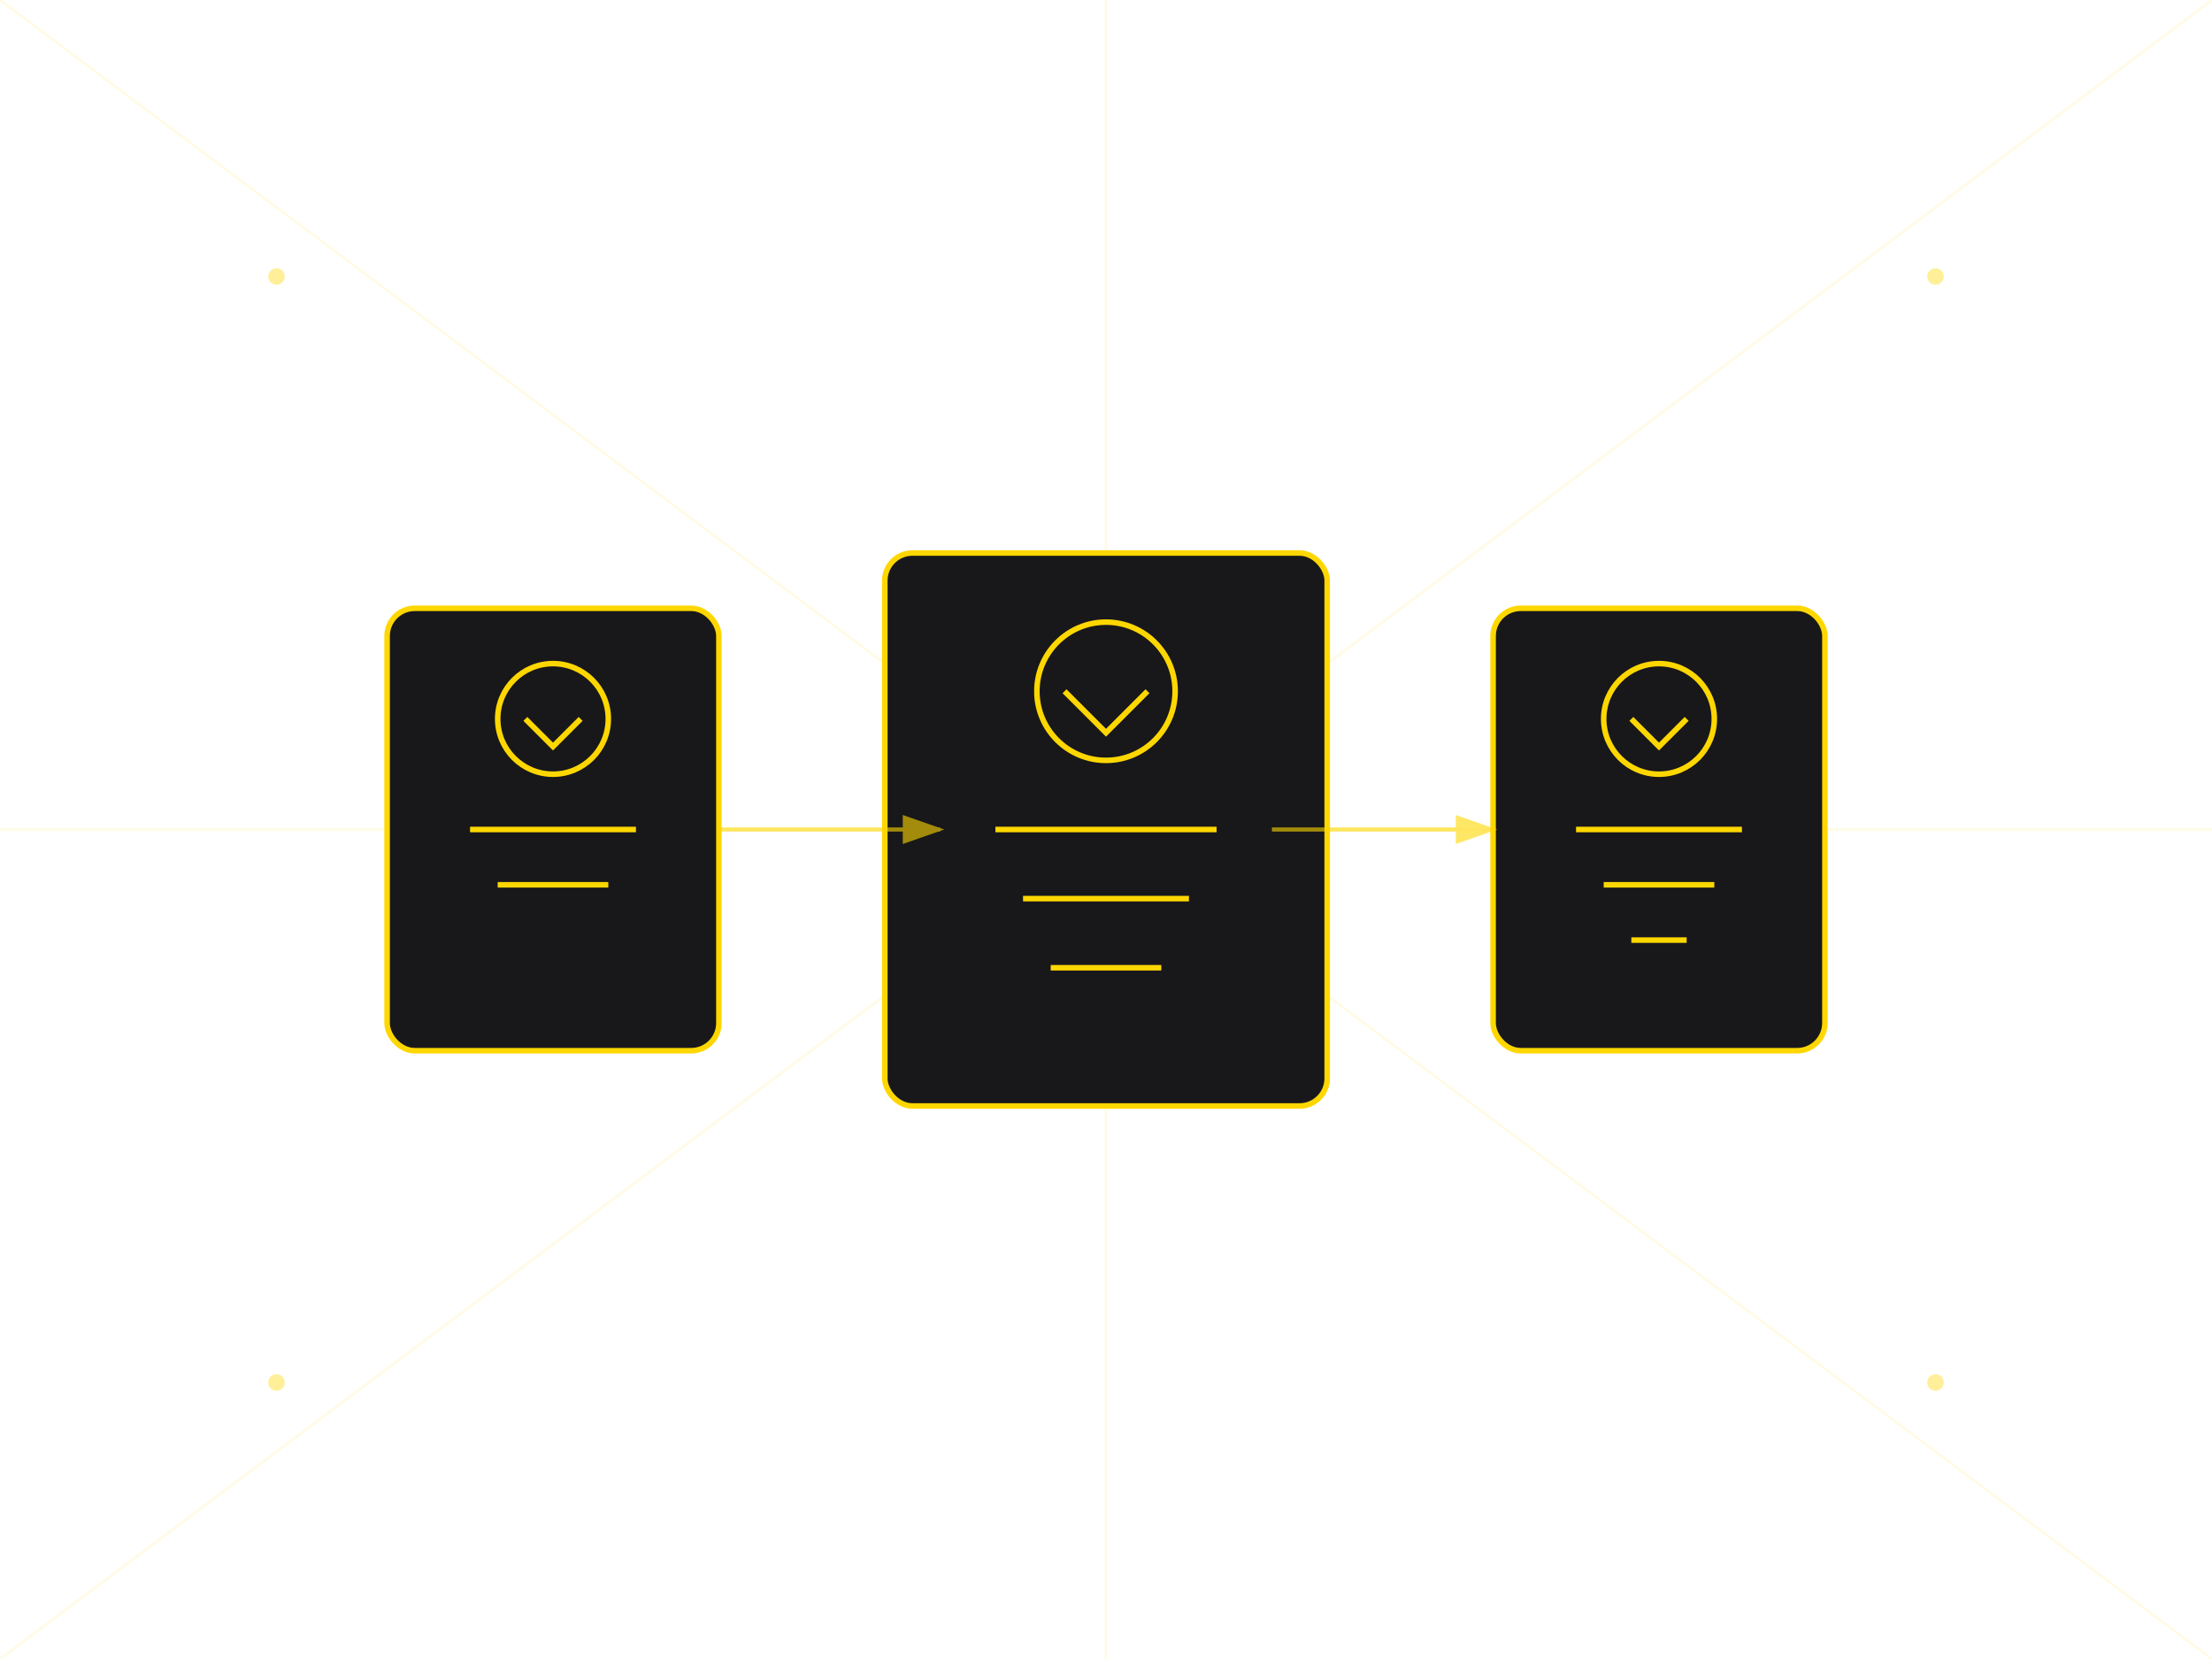 <?xml version="1.0" encoding="UTF-8"?>
<svg width="800" height="600" viewBox="0 0 800 600" fill="none" xmlns="http://www.w3.org/2000/svg">
  <!-- Background Elements -->
  <g opacity="0.1">
    <path d="M0,0 L800,600 M0,600 L800,0" stroke="#FFD700" stroke-width="1"/>
    <path d="M0,300 L800,300" stroke="#FFD700" stroke-width="1"/>
    <path d="M400,0 L400,600" stroke="#FFD700" stroke-width="1"/>
  </g>
  
  <!-- Value Tiers -->
  <g transform="translate(200,300)">
    <!-- Basic Tier -->
    <g stroke="#FFD700" stroke-width="2">
      <rect x="-60" y="-80" width="120" height="160" rx="10" fill="#18181b"/>
      <circle cx="0" cy="-40" r="20" fill="none"/>
      <path d="M-10,-40 L0,-30 L10,-40" stroke="#FFD700" fill="none"/>
      <path d="M-30,0 L30,0" stroke="#FFD700"/>
      <path d="M-20,20 L20,20" stroke="#FFD700"/>
    </g>
  </g>
  
  <g transform="translate(400,300)">
    <!-- Pro Tier -->
    <g stroke="#FFD700" stroke-width="2">
      <rect x="-80" y="-100" width="160" height="200" rx="10" fill="#18181b"/>
      <circle cx="0" cy="-50" r="25" fill="none"/>
      <path d="M-15,-50 L0,-35 L15,-50" stroke="#FFD700" fill="none"/>
      <path d="M-40,0 L40,0" stroke="#FFD700"/>
      <path d="M-30,25 L30,25" stroke="#FFD700"/>
      <path d="M-20,50 L20,50" stroke="#FFD700"/>
    </g>
  </g>
  
  <g transform="translate(600,300)">
    <!-- Enterprise Tier -->
    <g stroke="#FFD700" stroke-width="2">
      <rect x="-60" y="-80" width="120" height="160" rx="10" fill="#18181b"/>
      <circle cx="0" cy="-40" r="20" fill="none"/>
      <path d="M-10,-40 L0,-30 L10,-40" stroke="#FFD700" fill="none"/>
      <path d="M-30,0 L30,0" stroke="#FFD700"/>
      <path d="M-20,20 L20,20" stroke="#FFD700"/>
      <path d="M-10,40 L10,40" stroke="#FFD700"/>
    </g>
  </g>
  
  <!-- Connecting Arrows -->
  <g stroke="#FFD700" stroke-width="1.5" opacity="0.6">
    <path d="M260,300 L340,300" marker-end="url(#arrowhead)"/>
    <path d="M460,300 L540,300" marker-end="url(#arrowhead)"/>
  </g>
  
  <!-- Arrow Definition -->
  <defs>
    <marker id="arrowhead" markerWidth="10" markerHeight="7" refX="9" refY="3.5" orient="auto">
      <polygon points="0 0, 10 3.5, 0 7" fill="#FFD700"/>
    </marker>
  </defs>
  
  <!-- Floating Elements -->
  <g opacity="0.4">
    <circle cx="100" cy="100" r="3" fill="#FFD700"/>
    <circle cx="700" cy="100" r="3" fill="#FFD700"/>
    <circle cx="100" cy="500" r="3" fill="#FFD700"/>
    <circle cx="700" cy="500" r="3" fill="#FFD700"/>
  </g>
</svg> 